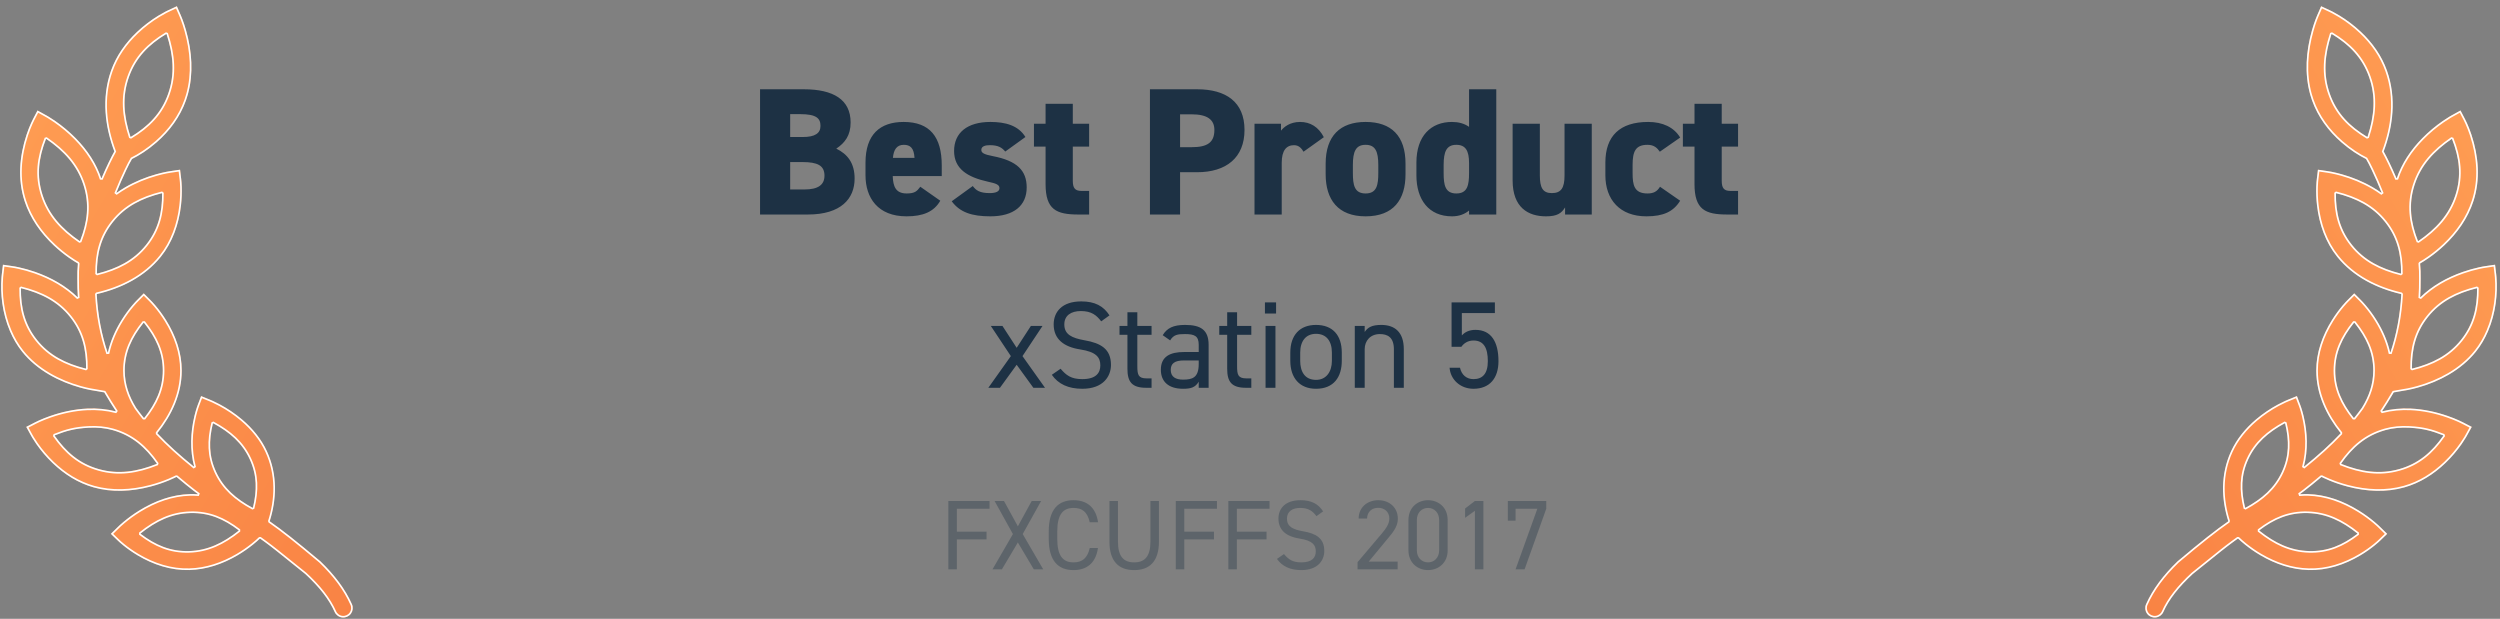 <?xml version="1.0" encoding="UTF-8" standalone="no"?>
<svg width="303px" height="75px" viewBox="0 0 303 75" version="1.1" xmlns="http://www.w3.org/2000/svg" xmlns:xlink="http://www.w3.org/1999/xlink">
    <rect x="0" y="0" width="303" height="75" fill="#808080" stroke="none"/>
    <!-- Generator: Sketch 48.2 (47327) - http://www.bohemiancoding.com/sketch -->
    <title>award_bestproduct</title>
    <desc>Created with Sketch.</desc>
    <defs>
        <linearGradient x1="100%" y1="100%" x2="1.672%" y2="0%" id="linearGradient-1">
            <stop stop-color="#F98344" offset="0%"></stop>
            <stop stop-color="#FF9F54" offset="100%"></stop>
        </linearGradient>
        <path d="M21.437,0.756 L20.366,1.255 C20.366,1.255 15.232,3.548 13.455,8.571 C11.953,12.814 13.376,17.042 13.875,18.316 C13.63,18.756 13.07,19.809 12.281,21.645 C10.632,16.649 5.576,13.962 5.576,13.962 L4.544,13.391 L3.997,14.437 C3.997,14.437 1.342,19.338 2.974,24.364 C4.479,28.997 8.755,31.547 9.44,31.934 C9.369,32.665 9.361,33.28 9.37,33.774 C9.364,34.664 9.391,35.364 9.436,36.052 C6.186,32.857 1.523,32.254 1.523,32.254 L0.356,32.083 L0.214,33.257 C0.214,33.257 -0.524,38.619 2.686,42.633 C5.898,46.647 11.446,47.354 11.446,47.354 L12.614,47.525 C13.069,48.294 13.556,49.093 14.071,49.866 C12.883,49.558 11.699,49.467 10.587,49.517 C7.052,49.678 4.229,51.197 4.229,51.197 L3.181,51.739 L3.748,52.774 C3.748,52.774 6.319,57.654 11.354,59.074 C16.363,60.486 21.337,57.829 21.389,57.801 C22.067,58.369 22.747,58.936 23.438,59.467 C23.637,59.62 23.837,59.762 24.036,59.913 C23.705,59.887 23.367,59.874 23.022,59.883 C18.051,60.016 14.276,63.875 14.276,63.875 L13.432,64.703 L14.282,65.524 C14.282,65.524 17.979,69.22 22.95,69.089 C27.575,68.965 31.032,65.732 31.51,65.265 C32.823,66.2 33.545,66.788 37,69.572 C38.591,71.046 39.834,72.548 40.554,74.165 C40.721,74.541 41.076,74.799 41.485,74.843 C41.894,74.886 42.296,74.708 42.538,74.375 C42.78,74.042 42.826,73.605 42.659,73.229 C41.799,71.298 40.463,69.605 38.831,68.027 C35.848,65.524 34.217,64.242 32.686,63.176 C33.082,61.942 34.014,58.28 32.349,54.683 C30.329,50.317 25.465,48.449 25.465,48.449 L24.372,48.004 L23.953,49.108 C23.953,49.108 22.511,52.74 23.539,56.586 C21.966,55.314 20.447,53.976 19.062,52.504 C20.174,51.132 22.03,48.349 22.03,44.909 C22.03,40.021 18.238,36.372 18.238,36.372 L17.424,35.555 L16.61,36.372 C16.61,36.372 13.891,39 13.061,42.777 C12.335,40.634 11.865,38.275 11.723,35.647 C13.46,35.248 17.115,34.094 19.496,31.118 C22.706,27.104 21.967,21.742 21.967,21.742 L21.826,20.568 L20.658,20.739 C20.658,20.739 17.136,21.193 14.08,23.41 C15.009,21.098 15.785,19.632 15.974,19.286 C16.836,18.861 20.949,16.657 22.545,12.147 C24.323,7.124 21.909,1.84 21.909,1.84 L21.437,0.756 Z M20.177,4.107 C20.656,5.579 21.421,8.417 20.373,11.38 C19.34,14.299 17.103,15.839 15.823,16.612 C15.344,15.139 14.579,12.302 15.627,9.338 C16.66,6.42 18.897,4.879 20.177,4.107 Z M5.585,16.816 C6.854,17.691 9.151,19.453 10.108,22.401 C11.051,25.304 10.228,27.852 9.688,29.238 C8.418,28.363 6.122,26.601 5.165,23.653 C4.222,20.75 5.044,18.202 5.585,16.816 Z M19.644,23.41 C19.655,24.872 19.511,27.408 17.696,29.679 C15.849,31.988 13.219,32.8 11.75,33.169 C11.739,31.708 11.883,29.17 13.7,26.899 C15.547,24.589 18.176,23.779 19.644,23.41 Z M2.538,34.926 C4.007,35.295 6.635,36.105 8.482,38.414 C10.299,40.685 10.443,43.223 10.432,44.684 C8.963,44.315 6.333,43.503 4.485,41.194 C2.671,38.923 2.527,36.387 2.538,34.926 Z M17.424,39.089 C18.313,40.203 19.727,42.216 19.727,44.909 C19.727,47.569 18.351,49.557 17.46,50.68 C17.134,50.277 16.817,49.864 16.511,49.441 C15.799,48.301 15.121,46.773 15.121,44.909 C15.121,42.216 16.535,40.203 17.424,39.089 Z M25.811,51.285 C27.083,51.975 29.154,53.261 30.26,55.651 C31.344,57.994 30.972,60.21 30.644,61.563 C29.372,60.874 27.302,59.588 26.196,57.198 C25.111,54.854 25.484,52.638 25.811,51.285 Z M10.718,51.845 C11.684,51.792 12.69,51.86 13.657,52.133 C16.543,52.947 18.179,55 19.028,56.211 C17.604,56.775 14.912,57.683 11.979,56.856 C9.094,56.043 7.457,53.99 6.609,52.779 C7.563,52.4 8.753,51.953 10.718,51.845 Z M23.083,62.186 C25.825,62.113 27.819,63.43 28.955,64.294 C27.795,65.216 25.68,66.714 22.889,66.788 C20.147,66.86 18.151,65.542 17.015,64.678 C18.174,63.756 20.291,62.261 23.083,62.186 Z" id="path-2"></path>
        <linearGradient x1="100%" y1="100%" x2="2.328%" y2="0.668%" id="linearGradient-3">
            <stop stop-color="#F98344" offset="0%"></stop>
            <stop stop-color="#FF9F54" offset="100%"></stop>
        </linearGradient>
        <path d="M21.437,0.756 L20.366,1.255 C20.366,1.255 15.232,3.548 13.455,8.571 C11.953,12.814 13.376,17.042 13.875,18.316 C13.63,18.756 13.07,19.809 12.281,21.645 C10.632,16.649 5.576,13.962 5.576,13.962 L4.544,13.391 L3.997,14.437 C3.997,14.437 1.342,19.338 2.974,24.364 C4.479,28.997 8.755,31.547 9.44,31.934 C9.369,32.665 9.361,33.28 9.37,33.774 C9.364,34.664 9.391,35.364 9.436,36.052 C6.186,32.857 1.523,32.254 1.523,32.254 L0.356,32.083 L0.214,33.257 C0.214,33.257 -0.524,38.619 2.686,42.633 C5.898,46.647 11.446,47.354 11.446,47.354 L12.614,47.525 C13.069,48.294 13.556,49.093 14.071,49.866 C12.883,49.558 11.699,49.467 10.587,49.517 C7.052,49.678 4.229,51.197 4.229,51.197 L3.181,51.739 L3.748,52.774 C3.748,52.774 6.319,57.654 11.354,59.074 C16.363,60.486 21.337,57.829 21.389,57.801 C22.067,58.369 22.747,58.936 23.438,59.467 C23.637,59.62 23.837,59.762 24.036,59.913 C23.705,59.887 23.367,59.874 23.022,59.883 C18.051,60.016 14.276,63.875 14.276,63.875 L13.432,64.703 L14.282,65.524 C14.282,65.524 17.979,69.22 22.95,69.089 C27.575,68.965 31.032,65.732 31.51,65.265 C32.823,66.2 33.545,66.788 37,69.572 C38.591,71.046 39.834,72.548 40.554,74.165 C40.721,74.541 41.076,74.799 41.485,74.843 C41.894,74.886 42.296,74.708 42.538,74.375 C42.78,74.042 42.826,73.605 42.659,73.229 C41.799,71.298 40.463,69.605 38.831,68.027 C35.848,65.524 34.217,64.242 32.686,63.176 C33.082,61.942 34.014,58.28 32.349,54.683 C30.329,50.317 25.465,48.449 25.465,48.449 L24.372,48.004 L23.953,49.108 C23.953,49.108 22.511,52.74 23.539,56.586 C21.966,55.314 20.447,53.976 19.062,52.504 C20.174,51.132 22.03,48.349 22.03,44.909 C22.03,40.021 18.238,36.372 18.238,36.372 L17.424,35.555 L16.61,36.372 C16.61,36.372 13.891,39 13.061,42.777 C12.335,40.634 11.865,38.275 11.723,35.647 C13.46,35.248 17.115,34.094 19.496,31.118 C22.706,27.104 21.967,21.742 21.967,21.742 L21.826,20.568 L20.658,20.739 C20.658,20.739 17.136,21.193 14.08,23.41 C15.009,21.098 15.785,19.632 15.974,19.286 C16.836,18.861 20.949,16.657 22.545,12.147 C24.323,7.124 21.909,1.84 21.909,1.84 L21.437,0.756 Z M20.177,4.107 C20.656,5.579 21.421,8.417 20.373,11.38 C19.34,14.299 17.103,15.839 15.823,16.612 C15.344,15.139 14.579,12.302 15.627,9.338 C16.66,6.42 18.897,4.879 20.177,4.107 Z M5.585,16.816 C6.854,17.691 9.151,19.453 10.108,22.401 C11.051,25.304 10.228,27.852 9.688,29.238 C8.418,28.363 6.122,26.601 5.165,23.653 C4.222,20.75 5.044,18.202 5.585,16.816 Z M19.644,23.41 C19.655,24.872 19.511,27.408 17.696,29.679 C15.849,31.988 13.219,32.8 11.75,33.169 C11.739,31.708 11.883,29.17 13.7,26.899 C15.547,24.589 18.176,23.779 19.644,23.41 Z M2.538,34.926 C4.007,35.295 6.635,36.105 8.482,38.414 C10.299,40.685 10.443,43.223 10.432,44.684 C8.963,44.315 6.333,43.503 4.485,41.194 C2.671,38.923 2.527,36.387 2.538,34.926 Z M17.424,39.089 C18.313,40.203 19.727,42.216 19.727,44.909 C19.727,47.569 18.351,49.557 17.46,50.68 C17.134,50.277 16.817,49.864 16.511,49.441 C15.799,48.301 15.121,46.773 15.121,44.909 C15.121,42.216 16.535,40.203 17.424,39.089 Z M25.811,51.285 C27.083,51.975 29.154,53.261 30.26,55.651 C31.344,57.994 30.972,60.21 30.644,61.563 C29.372,60.874 27.302,59.588 26.196,57.198 C25.111,54.854 25.484,52.638 25.811,51.285 Z M10.718,51.845 C11.684,51.792 12.69,51.86 13.657,52.133 C16.543,52.947 18.179,55 19.028,56.211 C17.604,56.775 14.912,57.683 11.979,56.856 C9.094,56.043 7.457,53.99 6.609,52.779 C7.563,52.4 8.753,51.953 10.718,51.845 Z M23.083,62.186 C25.825,62.113 27.819,63.43 28.955,64.294 C27.795,65.216 25.68,66.714 22.889,66.788 C20.147,66.86 18.151,65.542 17.015,64.678 C18.174,63.756 20.291,62.261 23.083,62.186 Z" id="path-4"></path>
    </defs>
    <g id="Page-1" stroke="none" stroke-width="1" fill="none" fill-rule="evenodd">
        <g id="award_bestproduct">
            <g id="Laur-Copy" fill-rule="nonzero">
                <g id="icons8-laurel_wreath">
                    <g id="Shape">
                        <use fill="url(#linearGradient-1)" fill-rule="evenodd" xlink:href="#path-2"></use>
                        <path stroke="#FFFFFF" stroke-width="0.2" d="M21.386,0.89 L20.407,1.346 C20.35,1.372 20.242,1.424 20.089,1.502 C19.835,1.634 19.551,1.794 19.245,1.981 C18.371,2.517 17.496,3.169 16.68,3.939 C15.263,5.278 14.176,6.831 13.549,8.604 C12.372,11.929 12.825,15.361 13.963,18.365 C13.544,19.114 13.015,20.191 12.373,21.684 L12.186,21.676 C11.594,19.883 10.524,18.265 9.114,16.828 C8.329,16.029 7.488,15.337 6.647,14.753 C6.353,14.549 6.08,14.374 5.835,14.226 C5.749,14.175 5.673,14.131 5.608,14.094 C5.572,14.074 5.572,14.074 5.549,14.061 C5.54,14.056 5.54,14.056 5.534,14.053 C5.532,14.052 5.532,14.052 5.53,14.051 C5.53,14.051 5.53,14.051 5.53,14.051 C5.529,14.05 5.529,14.05 5.529,14.05 L5.528,14.05 L4.585,13.528 L4.085,14.484 C4.038,14.572 3.954,14.74 3.846,14.982 C3.665,15.385 3.484,15.845 3.315,16.352 C2.441,18.977 2.224,21.732 3.069,24.333 C3.729,26.366 4.966,28.145 6.583,29.669 C7.179,30.23 7.796,30.727 8.41,31.158 C8.83,31.453 9.193,31.68 9.489,31.847 L9.54,31.944 C9.477,32.582 9.459,33.164 9.47,33.775 C9.464,34.587 9.486,35.273 9.535,36.046 L9.365,36.124 C7.955,34.737 6.18,33.732 4.228,33.049 C3.544,32.81 2.887,32.628 2.281,32.496 C1.918,32.416 1.654,32.371 1.509,32.353 L0.443,32.197 L0.314,33.27 C0.305,33.335 0.291,33.46 0.278,33.637 C0.128,35.595 0.361,37.886 1.284,40.066 C1.667,40.973 2.158,41.812 2.764,42.571 C3.637,43.662 4.734,44.57 6.003,45.312 C7.197,46.01 8.476,46.524 9.756,46.882 C10.204,47.007 10.62,47.104 10.993,47.176 C11.216,47.219 11.375,47.244 11.461,47.255 L12.7,47.474 C13.239,48.385 13.695,49.122 14.154,49.811 L14.046,49.963 C12.929,49.673 11.767,49.564 10.592,49.617 C9.056,49.687 7.541,50.015 6.115,50.512 C5.616,50.686 5.164,50.869 4.767,51.049 C4.529,51.156 4.363,51.239 4.275,51.286 L3.318,51.781 L3.836,52.727 C3.863,52.778 3.917,52.874 3.998,53.01 C4.134,53.236 4.297,53.489 4.487,53.761 C5.03,54.539 5.68,55.317 6.436,56.043 C7.877,57.427 9.526,58.454 11.381,58.977 C13.555,59.59 15.88,59.489 18.205,58.881 C19.022,58.667 19.782,58.404 20.465,58.118 C20.705,58.017 20.92,57.921 21.105,57.831 C21.218,57.777 21.296,57.737 21.342,57.713 L21.454,57.724 C22.382,58.503 22.913,58.937 23.499,59.388 C23.591,59.458 23.667,59.515 23.829,59.634 C23.966,59.735 24.022,59.777 24.097,59.833 L24.029,60.012 C23.67,59.985 23.343,59.975 23.025,59.983 C20.902,60.04 18.841,60.774 16.92,61.963 C16.218,62.397 15.584,62.862 15.03,63.328 C14.698,63.606 14.467,63.823 14.346,63.947 L13.576,64.702 L14.353,65.453 C14.462,65.562 14.674,65.755 14.979,66.004 C15.488,66.419 16.072,66.834 16.723,67.222 C18.66,68.376 20.761,69.046 22.948,68.989 C24.973,68.935 26.921,68.285 28.734,67.22 C29.4,66.829 30.01,66.403 30.559,65.964 C30.93,65.667 31.222,65.406 31.44,65.194 L31.568,65.184 C31.753,65.315 31.92,65.436 32.081,65.554 C32.157,65.609 32.157,65.609 32.232,65.665 C33.105,66.309 33.531,66.648 37.068,69.499 C38.779,71.084 39.958,72.582 40.645,74.124 C40.797,74.468 41.122,74.704 41.495,74.743 C41.869,74.783 42.236,74.62 42.457,74.316 C42.678,74.012 42.72,73.613 42.567,73.27 C41.763,71.463 40.507,69.786 38.766,68.104 C35.83,65.639 34.181,64.338 32.629,63.258 L32.591,63.145 C33.424,60.545 33.57,57.559 32.258,54.725 C31.588,53.277 30.561,52.009 29.274,50.915 C28.432,50.2 27.53,49.601 26.628,49.115 C26.312,48.945 26.019,48.801 25.756,48.682 C25.599,48.611 25.488,48.565 25.427,48.542 L24.429,48.135 L24.046,49.145 C24.022,49.205 23.98,49.321 23.926,49.488 C23.835,49.767 23.744,50.086 23.659,50.44 C23.183,52.421 23.094,54.533 23.636,56.56 L23.477,56.664 C21.719,55.243 20.268,53.932 18.989,52.573 L18.984,52.441 C20.742,50.272 21.93,47.717 21.93,44.909 C21.93,42.791 21.225,40.75 20.049,38.86 C19.637,38.198 19.196,37.603 18.755,37.083 C18.49,36.772 18.285,36.556 18.168,36.442 L17.424,35.697 L16.68,36.444 C16.564,36.556 16.359,36.773 16.095,37.084 C15.654,37.605 15.213,38.202 14.802,38.865 C14.035,40.101 13.461,41.42 13.159,42.798 L12.966,42.809 C12.214,40.588 11.761,38.214 11.623,35.653 L11.7,35.55 C14.661,34.868 17.495,33.459 19.418,31.055 C20.809,29.315 21.567,27.198 21.836,24.913 C21.93,24.112 21.956,23.347 21.933,22.645 C21.918,22.225 21.891,21.92 21.868,21.754 L21.739,20.681 L20.671,20.838 C20.587,20.849 20.429,20.874 20.205,20.917 C19.833,20.99 19.417,21.087 18.969,21.213 C17.689,21.573 16.41,22.089 15.216,22.789 C14.843,23.007 14.483,23.241 14.139,23.491 L13.987,23.373 C14.402,22.34 14.816,21.401 15.214,20.567 C15.486,19.999 15.717,19.546 15.929,19.196 C16.818,18.758 17.861,18.098 18.919,17.173 C20.512,15.78 21.748,14.099 22.451,12.114 C22.533,11.883 22.607,11.648 22.673,11.411 C23.362,8.928 23.18,6.268 22.457,3.713 C22.317,3.217 22.167,2.767 22.017,2.371 C21.927,2.133 21.857,1.968 21.817,1.88 L21.386,0.89 Z M20.272,4.076 C21.107,6.643 21.329,8.977 20.467,11.414 C19.614,13.824 18.05,15.384 15.875,16.697 L15.728,16.642 C14.893,14.075 14.671,11.741 15.533,9.305 C16.386,6.895 17.95,5.334 20.125,4.021 L20.272,4.076 Z M5.642,16.734 C7.844,18.251 9.415,19.944 10.203,22.37 C10.982,24.769 10.696,26.929 9.781,29.274 L9.631,29.32 C7.429,27.803 5.857,26.11 5.07,23.684 C4.29,21.285 4.576,19.125 5.492,16.78 L5.642,16.734 Z M19.744,23.41 C19.761,25.829 19.28,27.858 17.774,29.741 C16.249,31.647 14.275,32.638 11.774,33.266 L11.65,33.17 C11.632,30.75 12.115,28.72 13.622,26.836 C15.147,24.93 17.117,23.942 19.62,23.313 L19.744,23.41 Z M2.562,34.829 C5.065,35.458 7.036,36.446 8.56,38.351 C10.067,40.235 10.549,42.265 10.532,44.685 L10.408,44.781 C7.907,44.153 5.932,43.162 4.407,41.256 C2.902,39.373 2.42,37.344 2.438,34.925 L2.562,34.829 Z M17.502,39.026 C18.971,40.868 19.827,42.672 19.827,44.909 C19.827,47.125 18.985,48.919 17.539,50.742 L17.382,50.743 C17.048,50.329 16.73,49.915 16.426,49.494 C15.533,48.063 15.021,46.564 15.021,44.909 C15.021,42.672 15.878,40.868 17.346,39.026 L17.502,39.026 Z M25.859,51.197 C27.932,52.321 29.431,53.62 30.35,55.609 C31.258,57.569 31.26,59.441 30.741,61.587 L30.597,61.651 C28.523,60.527 27.025,59.229 26.105,57.24 C25.197,55.28 25.195,53.407 25.714,51.262 L25.859,51.197 Z M10.712,51.745 C11.766,51.687 12.764,51.777 13.684,52.037 C16.073,52.71 17.686,54.122 19.11,56.153 L19.065,56.304 C16.612,57.276 14.368,57.634 11.952,56.952 C9.564,56.279 7.95,54.867 6.527,52.836 L6.572,52.686 C8.039,52.104 9.069,51.836 10.712,51.745 Z M23.08,62.086 C25.363,62.026 27.173,62.813 29.016,64.214 L29.017,64.372 C27.084,65.909 25.205,66.826 22.892,66.888 C20.609,66.948 18.799,66.16 16.954,64.758 L16.953,64.6 C18.881,63.066 20.766,62.148 23.08,62.086 Z"></path>
                    </g>
                </g>
                <g id="icons8-laurel_wreath-copy-4" transform="translate(281.258, 37.5) scale(-1, 1) translate(-281.258, -37.5) translate(259.758, 0)">
                    <g id="Shape">
                        <use fill="url(#linearGradient-3)" fill-rule="evenodd" xlink:href="#path-4"></use>
                        <path stroke="#FFFFFF" stroke-width="0.2" d="M21.386,0.89 L20.407,1.346 C20.35,1.372 20.242,1.424 20.089,1.502 C19.835,1.634 19.551,1.794 19.245,1.981 C18.371,2.517 17.496,3.169 16.68,3.939 C15.263,5.278 14.176,6.831 13.549,8.604 C12.372,11.929 12.825,15.361 13.963,18.365 C13.544,19.114 13.015,20.191 12.373,21.684 L12.186,21.676 C11.594,19.883 10.524,18.265 9.114,16.828 C8.329,16.029 7.488,15.337 6.647,14.753 C6.353,14.549 6.08,14.374 5.835,14.226 C5.749,14.175 5.673,14.131 5.608,14.094 C5.572,14.074 5.572,14.074 5.549,14.061 C5.54,14.056 5.54,14.056 5.534,14.053 C5.532,14.052 5.532,14.052 5.53,14.051 C5.53,14.051 5.53,14.051 5.53,14.051 C5.529,14.05 5.529,14.05 5.529,14.05 L5.528,14.05 L4.585,13.528 L4.085,14.484 C4.038,14.572 3.954,14.74 3.846,14.982 C3.665,15.385 3.484,15.845 3.315,16.352 C2.441,18.977 2.224,21.732 3.069,24.333 C3.729,26.366 4.966,28.145 6.583,29.669 C7.179,30.23 7.796,30.727 8.41,31.158 C8.83,31.453 9.193,31.68 9.489,31.847 L9.54,31.944 C9.477,32.582 9.459,33.164 9.47,33.775 C9.464,34.587 9.486,35.273 9.535,36.046 L9.365,36.124 C7.955,34.737 6.18,33.732 4.228,33.049 C3.544,32.81 2.887,32.628 2.281,32.496 C1.918,32.416 1.654,32.371 1.509,32.353 L0.443,32.197 L0.314,33.27 C0.305,33.335 0.291,33.46 0.278,33.637 C0.128,35.595 0.361,37.886 1.284,40.066 C1.667,40.973 2.158,41.812 2.764,42.571 C3.637,43.662 4.734,44.57 6.003,45.312 C7.197,46.01 8.476,46.524 9.756,46.882 C10.204,47.007 10.62,47.104 10.993,47.176 C11.216,47.219 11.375,47.244 11.461,47.255 L12.7,47.474 C13.239,48.385 13.695,49.122 14.154,49.811 L14.046,49.963 C12.929,49.673 11.767,49.564 10.592,49.617 C9.056,49.687 7.541,50.015 6.115,50.512 C5.616,50.686 5.164,50.869 4.767,51.049 C4.529,51.156 4.363,51.239 4.275,51.286 L3.318,51.781 L3.836,52.727 C3.863,52.778 3.917,52.874 3.998,53.01 C4.134,53.236 4.297,53.489 4.487,53.761 C5.03,54.539 5.68,55.317 6.436,56.043 C7.877,57.427 9.526,58.454 11.381,58.977 C13.555,59.59 15.88,59.489 18.205,58.881 C19.022,58.667 19.782,58.404 20.465,58.118 C20.705,58.017 20.92,57.921 21.105,57.831 C21.218,57.777 21.296,57.737 21.342,57.713 L21.454,57.724 C22.382,58.503 22.913,58.937 23.499,59.388 C23.591,59.458 23.667,59.515 23.829,59.634 C23.966,59.735 24.022,59.777 24.097,59.833 L24.029,60.012 C23.67,59.985 23.343,59.975 23.025,59.983 C20.902,60.04 18.841,60.774 16.92,61.963 C16.218,62.397 15.584,62.862 15.03,63.328 C14.698,63.606 14.467,63.823 14.346,63.947 L13.576,64.702 L14.353,65.453 C14.462,65.562 14.674,65.755 14.979,66.004 C15.488,66.419 16.072,66.834 16.723,67.222 C18.66,68.376 20.761,69.046 22.948,68.989 C24.973,68.935 26.921,68.285 28.734,67.22 C29.4,66.829 30.01,66.403 30.559,65.964 C30.93,65.667 31.222,65.406 31.44,65.194 L31.568,65.184 C31.753,65.315 31.92,65.436 32.081,65.554 C32.157,65.609 32.157,65.609 32.232,65.665 C33.105,66.309 33.531,66.648 37.068,69.499 C38.779,71.084 39.958,72.582 40.645,74.124 C40.797,74.468 41.122,74.704 41.495,74.743 C41.869,74.783 42.236,74.62 42.457,74.316 C42.678,74.012 42.72,73.613 42.567,73.27 C41.763,71.463 40.507,69.786 38.766,68.104 C35.83,65.639 34.181,64.338 32.629,63.258 L32.591,63.145 C33.424,60.545 33.57,57.559 32.258,54.725 C31.588,53.277 30.561,52.009 29.274,50.915 C28.432,50.2 27.53,49.601 26.628,49.115 C26.312,48.945 26.019,48.801 25.756,48.682 C25.599,48.611 25.488,48.565 25.427,48.542 L24.429,48.135 L24.046,49.145 C24.022,49.205 23.98,49.321 23.926,49.488 C23.835,49.767 23.744,50.086 23.659,50.44 C23.183,52.421 23.094,54.533 23.636,56.56 L23.477,56.664 C21.719,55.243 20.268,53.932 18.989,52.573 L18.984,52.441 C20.742,50.272 21.93,47.717 21.93,44.909 C21.93,42.791 21.225,40.75 20.049,38.86 C19.637,38.198 19.196,37.603 18.755,37.083 C18.49,36.772 18.285,36.556 18.168,36.442 L17.424,35.697 L16.68,36.444 C16.564,36.556 16.359,36.773 16.095,37.084 C15.654,37.605 15.213,38.202 14.802,38.865 C14.035,40.101 13.461,41.42 13.159,42.798 L12.966,42.809 C12.214,40.588 11.761,38.214 11.623,35.653 L11.7,35.55 C14.661,34.868 17.495,33.459 19.418,31.055 C20.809,29.315 21.567,27.198 21.836,24.913 C21.93,24.112 21.956,23.347 21.933,22.645 C21.918,22.225 21.891,21.92 21.868,21.754 L21.739,20.681 L20.671,20.838 C20.587,20.849 20.429,20.874 20.205,20.917 C19.833,20.99 19.417,21.087 18.969,21.213 C17.689,21.573 16.41,22.089 15.216,22.789 C14.843,23.007 14.483,23.241 14.139,23.491 L13.987,23.373 C14.402,22.34 14.816,21.401 15.214,20.567 C15.486,19.999 15.717,19.546 15.929,19.196 C16.818,18.758 17.861,18.098 18.919,17.173 C20.512,15.78 21.748,14.099 22.451,12.114 C22.533,11.883 22.607,11.648 22.673,11.411 C23.362,8.928 23.18,6.268 22.457,3.713 C22.317,3.217 22.167,2.767 22.017,2.371 C21.927,2.133 21.857,1.968 21.817,1.88 L21.386,0.89 Z M20.272,4.076 C21.107,6.643 21.329,8.977 20.467,11.414 C19.614,13.824 18.05,15.384 15.875,16.697 L15.728,16.642 C14.893,14.075 14.671,11.741 15.533,9.305 C16.386,6.895 17.95,5.334 20.125,4.021 L20.272,4.076 Z M5.642,16.734 C7.844,18.251 9.415,19.944 10.203,22.37 C10.982,24.769 10.696,26.929 9.781,29.274 L9.631,29.32 C7.429,27.803 5.857,26.11 5.07,23.684 C4.29,21.285 4.576,19.125 5.492,16.78 L5.642,16.734 Z M19.744,23.41 C19.761,25.829 19.28,27.858 17.774,29.741 C16.249,31.647 14.275,32.638 11.774,33.266 L11.65,33.17 C11.632,30.75 12.115,28.72 13.622,26.836 C15.147,24.93 17.117,23.942 19.62,23.313 L19.744,23.41 Z M2.562,34.829 C5.065,35.458 7.036,36.446 8.56,38.351 C10.067,40.235 10.549,42.265 10.532,44.685 L10.408,44.781 C7.907,44.153 5.932,43.162 4.407,41.256 C2.902,39.373 2.42,37.344 2.438,34.925 L2.562,34.829 Z M17.502,39.026 C18.971,40.868 19.827,42.672 19.827,44.909 C19.827,47.125 18.985,48.919 17.539,50.742 L17.382,50.743 C17.048,50.329 16.73,49.915 16.426,49.494 C15.533,48.063 15.021,46.564 15.021,44.909 C15.021,42.672 15.878,40.868 17.346,39.026 L17.502,39.026 Z M25.859,51.197 C27.932,52.321 29.431,53.62 30.35,55.609 C31.258,57.569 31.26,59.441 30.741,61.587 L30.597,61.651 C28.523,60.527 27.025,59.229 26.105,57.24 C25.197,55.28 25.195,53.407 25.714,51.262 L25.859,51.197 Z M10.712,51.745 C11.766,51.687 12.764,51.777 13.684,52.037 C16.073,52.71 17.686,54.122 19.11,56.153 L19.065,56.304 C16.612,57.276 14.368,57.634 11.952,56.952 C9.564,56.279 7.95,54.867 6.527,52.836 L6.572,52.686 C8.039,52.104 9.069,51.836 10.712,51.745 Z M23.08,62.086 C25.363,62.026 27.173,62.813 29.016,64.214 L29.017,64.372 C27.084,65.909 25.205,66.826 22.892,66.888 C20.609,66.948 18.799,66.16 16.954,64.758 L16.953,64.6 C18.881,63.066 20.766,62.148 23.08,62.086 Z"></path>
                    </g>
                </g>
            </g>
            <path d="M92.117,10.82 L97.419,10.82 C101.005,10.82 103.095,12.074 103.095,14.846 C103.095,16.408 102.413,17.31 101.357,18.014 C102.743,18.696 103.579,19.774 103.579,21.644 C103.579,24.064 101.951,26 97.903,26 L92.117,26 L92.117,10.82 Z M95.769,19.642 L95.769,22.964 L97.507,22.964 C99.135,22.964 99.927,22.414 99.927,21.292 C99.927,20.06 99.091,19.642 97.243,19.642 L95.769,19.642 Z M95.769,13.834 L95.769,16.606 L97.309,16.606 C98.783,16.606 99.443,16.144 99.443,15.264 C99.443,14.362 98.981,13.834 96.979,13.834 L95.769,13.834 Z M111.543,22.634 L113.963,24.328 C113.193,25.67 111.873,26.22 109.871,26.22 C106.395,26.22 104.899,23.976 104.899,21.248 L104.899,19.708 C104.899,16.298 106.659,14.78 109.519,14.78 C112.709,14.78 114.139,16.606 114.139,20.038 L114.139,21.336 L108.199,21.336 C108.243,22.59 108.551,23.448 109.893,23.448 C110.927,23.448 111.147,23.14 111.543,22.634 Z M109.541,17.552 C108.683,17.552 108.309,18.146 108.221,19.136 L110.839,19.136 C110.773,17.926 110.311,17.552 109.541,17.552 Z M124.281,16.606 L121.839,18.366 C121.421,17.882 120.981,17.596 119.969,17.596 C119.507,17.596 118.935,17.684 118.935,18.168 C118.935,18.542 119.287,18.718 120.299,18.916 C123.313,19.488 124.435,20.698 124.435,22.722 C124.435,24.922 122.873,26.22 120.035,26.22 C117.791,26.22 116.339,25.736 115.349,24.394 L117.901,22.546 C118.275,23.052 118.715,23.404 119.969,23.404 C120.695,23.404 121.135,23.206 121.135,22.81 C121.135,22.392 120.761,22.238 119.727,22.018 C117.241,21.468 115.635,20.456 115.635,18.3 C115.635,16.1 117.219,14.78 120.035,14.78 C121.839,14.78 123.423,15.198 124.281,16.606 Z M125.315,17.772 L125.315,15 L126.723,15 L126.723,12.58 L130.023,12.58 L130.023,15 L132.003,15 L132.003,17.772 L130.023,17.772 L130.023,21.886 C130.023,22.766 130.265,23.14 131.079,23.14 L132.003,23.14 L132.003,26 L130.705,26 C128.021,26 126.723,25.406 126.723,22.304 L126.723,17.772 L125.315,17.772 Z M145.093,20.874 L143.025,20.874 L143.025,26 L139.373,26 L139.373,10.82 L145.093,10.82 C148.591,10.82 150.835,12.36 150.835,15.748 C150.835,19.114 148.613,20.874 145.093,20.874 Z M143.025,17.838 L144.433,17.838 C146.347,17.838 147.183,17.266 147.183,15.748 C147.183,14.516 146.347,13.856 144.433,13.856 L143.025,13.856 L143.025,17.838 Z M160.449,16.628 L157.985,18.388 C157.787,18.058 157.479,17.596 156.841,17.596 C155.895,17.596 155.345,18.256 155.345,19.73 L155.345,26 L152.045,26 L152.045,15 L155.257,15 L155.257,15.836 C155.587,15.418 156.313,14.78 157.567,14.78 C158.821,14.78 159.811,15.396 160.449,16.628 Z M170.349,19.84 L170.349,21.116 C170.349,24.196 168.897,26.22 165.509,26.22 C162.165,26.22 160.669,24.196 160.669,21.116 L160.669,19.84 C160.669,16.474 162.429,14.78 165.509,14.78 C168.633,14.78 170.349,16.474 170.349,19.84 Z M165.509,23.448 C166.873,23.448 167.049,22.414 167.049,20.962 L167.049,19.994 C167.049,18.366 166.697,17.552 165.509,17.552 C164.321,17.552 163.969,18.366 163.969,19.994 L163.969,20.962 C163.969,22.414 164.145,23.448 165.509,23.448 Z M178.049,15.374 L178.049,10.82 L181.349,10.82 L181.349,26 L178.049,26 L178.049,25.516 C177.521,25.956 176.839,26.22 175.981,26.22 C173.165,26.22 171.669,24.196 171.669,21.248 L171.669,19.708 C171.669,16.474 173.429,14.78 175.981,14.78 C176.751,14.78 177.455,14.956 178.049,15.374 Z M176.509,23.448 C177.873,23.448 178.049,22.414 178.049,20.962 L178.049,19.752 C178.049,18.278 177.631,17.552 176.509,17.552 C175.321,17.552 174.969,18.366 174.969,19.994 L174.969,20.962 C174.969,22.414 175.145,23.448 176.509,23.448 Z M192.921,15 L192.921,26 L189.687,26 L189.687,25.142 C189.247,25.846 188.741,26.22 187.377,26.22 C185.221,26.22 183.329,25.164 183.329,21.864 L183.329,15 L186.629,15 L186.629,21.248 C186.629,22.744 186.981,23.404 188.081,23.404 C189.203,23.404 189.621,22.788 189.621,21.27 L189.621,15 L192.921,15 Z M201.193,22.634 L203.635,24.328 C202.821,25.648 201.611,26.22 199.543,26.22 C196.331,26.22 194.571,24.196 194.571,21.248 L194.571,19.708 C194.571,16.474 196.331,14.78 199.763,14.78 C201.501,14.78 202.887,15.418 203.635,16.672 L201.171,18.388 C200.863,17.948 200.489,17.552 199.675,17.552 C198.223,17.552 197.871,18.366 197.871,19.994 L197.871,20.962 C197.871,22.414 198.047,23.448 199.675,23.448 C200.423,23.448 200.841,23.206 201.193,22.634 Z M203.965,17.772 L203.965,15 L205.373,15 L205.373,12.58 L208.673,12.58 L208.673,15 L210.653,15 L210.653,17.772 L208.673,17.772 L208.673,21.886 C208.673,22.766 208.915,23.14 209.729,23.14 L210.653,23.14 L210.653,26 L209.355,26 C206.671,26 205.373,25.406 205.373,22.304 L205.373,17.772 L203.965,17.772 Z M126.655,47 L125.245,47 L123.22,44.21 L121.195,47 L119.785,47 L122.515,43.16 L120.085,39.5 L121.495,39.5 L123.22,42.155 L124.945,39.5 L126.355,39.5 L123.925,43.16 L126.655,47 Z M134.47,38.225 L133.465,38.945 C132.91,38.225 132.31,37.7 131.005,37.7 C129.805,37.7 128.995,38.24 128.995,39.32 C128.995,40.55 129.925,40.97 131.44,41.24 C133.435,41.585 134.65,42.305 134.65,44.225 C134.65,45.575 133.75,47.12 131.17,47.12 C129.49,47.12 128.26,46.55 127.48,45.425 L128.545,44.69 C129.22,45.485 129.82,45.95 131.17,45.95 C132.865,45.95 133.36,45.17 133.36,44.285 C133.36,43.31 132.865,42.65 130.915,42.35 C128.965,42.05 127.705,41.12 127.705,39.32 C127.705,37.835 128.68,36.53 131.05,36.53 C132.7,36.53 133.735,37.085 134.47,38.225 Z M135.685,40.58 L135.685,39.5 L136.645,39.5 L136.645,37.85 L137.845,37.85 L137.845,39.5 L139.57,39.5 L139.57,40.58 L137.845,40.58 L137.845,44.39 C137.845,45.425 137.965,45.86 138.97,45.86 L139.57,45.86 L139.57,47 L138.925,47 C137.155,47 136.645,46.25 136.645,44.69 L136.645,40.58 L135.685,40.58 Z M140.695,44.81 C140.695,43.19 141.85,42.665 143.5,42.665 L145.285,42.665 L145.285,41.795 C145.285,40.73 144.79,40.49 143.62,40.49 C142.72,40.49 142.24,40.565 141.82,41.255 L140.92,40.625 C141.445,39.755 142.21,39.38 143.635,39.38 C145.54,39.38 146.485,39.995 146.485,41.795 L146.485,47 L145.285,47 L145.285,46.265 C144.865,46.955 144.355,47.12 143.38,47.12 C141.64,47.12 140.695,46.265 140.695,44.81 Z M145.285,44.12 L145.285,43.685 L143.5,43.685 C142.315,43.685 141.895,44.09 141.895,44.84 C141.895,45.68 142.495,46.01 143.38,46.01 C144.49,46.01 145.285,45.8 145.285,44.12 Z M147.775,40.58 L147.775,39.5 L148.735,39.5 L148.735,37.85 L149.935,37.85 L149.935,39.5 L151.66,39.5 L151.66,40.58 L149.935,40.58 L149.935,44.39 C149.935,45.425 150.055,45.86 151.06,45.86 L151.66,45.86 L151.66,47 L151.015,47 C149.245,47 148.735,46.25 148.735,44.69 L148.735,40.58 L147.775,40.58 Z M153.385,47 L153.385,39.5 L154.585,39.5 L154.585,47 L153.385,47 Z M153.31,38 L153.31,36.65 L154.66,36.65 L154.66,38 L153.31,38 Z M162.625,42.74 L162.625,43.73 C162.625,45.68 161.665,47.12 159.505,47.12 C157.51,47.12 156.385,45.8 156.385,43.73 L156.385,42.74 C156.385,40.61 157.54,39.38 159.505,39.38 C161.485,39.38 162.625,40.595 162.625,42.74 Z M159.505,46.04 C160.78,46.04 161.425,45.005 161.425,43.73 L161.425,42.74 C161.425,41.315 160.735,40.46 159.505,40.46 C158.275,40.46 157.585,41.33 157.585,42.74 L157.585,43.73 C157.585,45.02 158.125,46.04 159.505,46.04 Z M164.2,47 L164.2,39.5 L165.4,39.5 L165.4,40.235 C165.775,39.665 166.3,39.38 167.41,39.38 C169.015,39.38 170.14,40.22 170.14,42.32 L170.14,47 L168.94,47 L168.94,42.335 C168.94,40.82 168.115,40.49 167.23,40.49 C166.105,40.49 165.4,41.285 165.4,42.32 L165.4,47 L164.2,47 Z M178.585,41.27 C177.88,41.27 177.4,41.63 177.115,42.035 L175.93,42.035 L175.93,36.65 L181.18,36.65 L181.18,37.94 L177.175,37.94 L177.175,40.655 C177.505,40.28 178.03,39.98 178.825,39.98 C180.745,39.98 181.615,41.45 181.615,43.775 C181.615,45.815 180.565,47.12 178.585,47.12 C176.98,47.12 175.795,45.995 175.69,44.57 L176.95,44.57 C177.145,45.44 177.745,45.95 178.585,45.95 C179.65,45.95 180.325,45.335 180.325,43.775 C180.325,42.155 179.815,41.27 178.585,41.27 Z" id="Best-Product-xStatio" fill="#1D3144"></path>
            <path d="M114.94,60.72 L119.932,60.72 L119.932,61.656 L115.972,61.656 L115.972,64.44 L119.572,64.44 L119.572,65.376 L115.972,65.376 L115.972,69 L114.94,69 L114.94,60.72 Z M121.432,69 L120.292,69 L122.764,64.728 L120.544,60.72 L121.684,60.72 L123.364,63.792 L125.044,60.72 L126.184,60.72 L123.952,64.728 L126.436,69 L125.296,69 L123.364,65.748 L121.432,69 Z M133.084,63.3 L132.076,63.3 C131.788,62.004 131.128,61.56 130.108,61.56 C128.836,61.56 128.14,62.352 128.14,64.404 L128.14,65.316 C128.14,67.368 128.836,68.16 130.108,68.16 C131.188,68.16 131.8,67.632 132.076,66.42 L133.072,66.42 C132.808,68.28 131.68,69.096 130.108,69.096 C128.272,69.096 127.108,67.992 127.108,65.316 L127.108,64.404 C127.108,61.728 128.272,60.624 130.108,60.624 C131.74,60.624 132.82,61.488 133.084,63.3 Z M139.432,60.72 L140.464,60.72 L140.464,65.628 C140.464,68.076 139.3,69.096 137.464,69.096 C135.628,69.096 134.464,68.076 134.464,65.64 L134.464,60.72 L135.496,60.72 L135.496,65.64 C135.496,67.452 136.192,68.16 137.464,68.16 C138.736,68.16 139.432,67.452 139.432,65.64 L139.432,60.72 Z M142.504,60.72 L147.496,60.72 L147.496,61.656 L143.536,61.656 L143.536,64.44 L147.136,64.44 L147.136,65.376 L143.536,65.376 L143.536,69 L142.504,69 L142.504,60.72 Z M148.876,60.72 L153.868,60.72 L153.868,61.656 L149.908,61.656 L149.908,64.44 L153.508,64.44 L153.508,65.376 L149.908,65.376 L149.908,69 L148.876,69 L148.876,60.72 Z M160.36,61.98 L159.556,62.556 C159.112,61.98 158.632,61.56 157.588,61.56 C156.628,61.56 155.98,61.992 155.98,62.856 C155.98,63.84 156.724,64.176 157.936,64.392 C159.532,64.668 160.504,65.244 160.504,66.78 C160.504,67.86 159.784,69.096 157.72,69.096 C156.376,69.096 155.392,68.64 154.768,67.74 L155.62,67.152 C156.16,67.788 156.64,68.16 157.72,68.16 C159.076,68.16 159.472,67.536 159.472,66.828 C159.472,66.048 159.076,65.52 157.516,65.28 C155.956,65.04 154.948,64.296 154.948,62.856 C154.948,61.668 155.728,60.624 157.624,60.624 C158.944,60.624 159.772,61.068 160.36,61.98 Z M169.396,68.064 L169.396,69 L164.536,69 L164.536,68.136 L167.452,64.692 C168.016,64.032 168.388,63.468 168.388,62.844 C168.388,61.98 167.728,61.548 167.044,61.548 C166.3,61.548 165.712,61.992 165.688,62.844 L164.668,62.844 C164.668,61.476 165.748,60.624 167.044,60.624 C168.364,60.624 169.42,61.476 169.42,62.892 C169.42,63.876 168.7,64.668 168.172,65.304 L165.892,68.064 L169.396,68.064 Z M175.456,63.012 L175.456,66.708 C175.456,68.232 174.328,69.096 173.08,69.096 C171.832,69.096 170.704,68.232 170.704,66.696 L170.704,63.024 C170.704,61.488 171.832,60.624 173.08,60.624 C174.328,60.624 175.456,61.488 175.456,63.012 Z M174.424,63.012 C174.424,62.124 173.824,61.56 173.08,61.56 C172.324,61.56 171.724,62.124 171.724,63.012 L171.724,66.708 C171.724,67.596 172.324,68.16 173.08,68.16 C173.824,68.16 174.424,67.596 174.424,66.708 L174.424,63.012 Z M179.788,60.72 L179.788,69 L178.756,69 L178.756,61.908 L177.568,62.76 L177.568,61.632 L178.756,60.72 L179.788,60.72 Z M183.688,63.108 L182.752,63.108 L182.752,60.72 L187.408,60.72 L187.408,61.656 L184.78,69 L183.688,69 L186.328,61.656 L183.688,61.656 L183.688,63.108 Z" id="FxCuffs-2017" fill-opacity="0.35" fill="#1D3144"></path>
        </g>
    </g>
</svg>